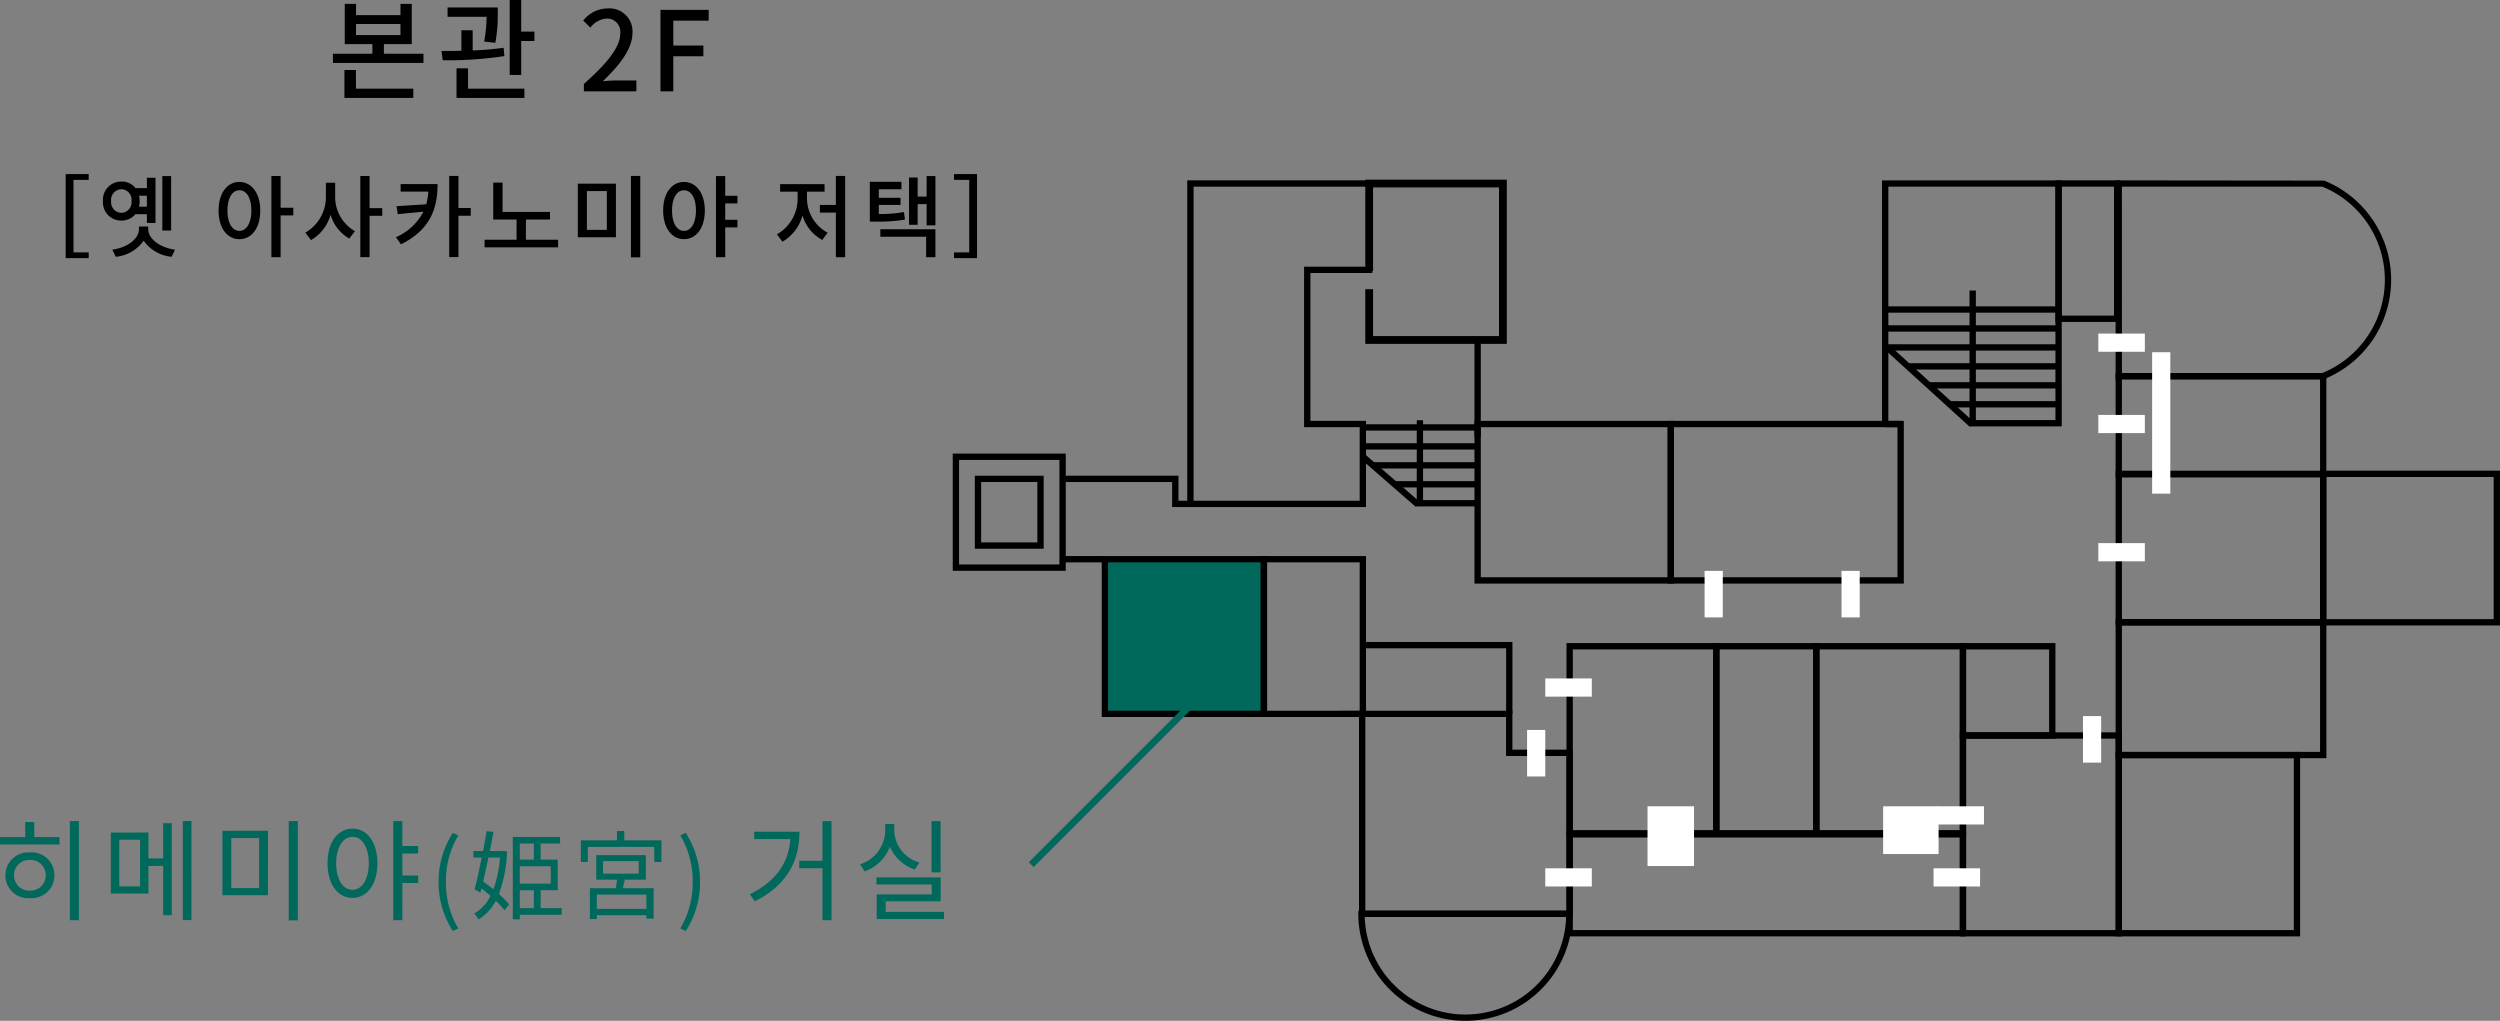 <?xml version="1.0" encoding="UTF-8"?> <svg xmlns="http://www.w3.org/2000/svg" xmlns:xlink="http://www.w3.org/1999/xlink" width="361.844" height="147.753" viewBox="0 0 361.844 147.753"><rect x="0" y="0" width="361.844" height="147.753" fill="#808080" stroke="none"/><defs><style>.a{fill:none;}.b{fill:#00695b;}.c{clip-path:url(#a);}.d{fill:#fff;}</style><clipPath id="a"><rect class="a" width="223.944" height="121.753" transform="translate(0 0)"></rect></clipPath></defs><g transform="translate(-646.748 -616)"><rect class="b" width="23" height="22" transform="translate(806.647 697)"></rect><g transform="translate(784.647 642)"><path d="M198.817,83.74H168.31V63.613h30.507Zm-29.593-.914H197.9v-18.3H169.224Z"></path><path d="M195.014,109.529H168.309v-26.7h26.705Zm-25.79-.914H194.1V83.74H169.224Z"></path><path d="M34.856,1.019H59.815V12.6H50.852V35.828H58.9V46.476H34.856ZM33.942.1V46.476H32.667V42.852H15.9v.915H31.752V47.39H59.815V34.913H51.767v-21.4H60.73V.1Z"></path><path d="M45.494,77.78H21.563v-23.3H45.494Zm-23.017-.915h22.1V55.394h-22.1Z"></path><path d="M59.815,77.78H44.579v-23.3H59.815Zm-14.321-.915H58.9V55.394H45.494Z"></path><path d="M104.387,58.469H75.512V34.913h28.875Zm-27.961-.914h27.047V35.828H76.426Z"></path><path d="M160.513,1.02h7.563V19.679h-7.563ZM159.6,20.593h9.391V.1H159.6Z"></path><path d="M125.445,95.061H110.056V67.079h15.389Zm-14.475-.914h13.561V67.994H110.97Z"></path><path d="M159.6,80.913H145.755V67.079H159.6ZM146.67,80h12.015v-12H146.67Z"></path><path d="M198.81,43.043h24.22V63.614H198.81ZM197.9,64.528h26.049v-22.4H197.9Z"></path><g class="c"><path d="M74.2,121.753a15.52,15.52,0,0,1-15.5-15.489v-.457h31v.457a15.522,15.522,0,0,1-15.5,15.489M59.626,106.721a14.586,14.586,0,0,0,29.157,0Z"></path><path d="M16.355,56.618H0V39.658H16.355ZM.914,55.7H15.44V40.573H.914Z"></path><path d="M13.16,53.422H3.195V42.853H13.16Zm-9.051-.914h8.136v-8.74H4.109Z"></path><path d="M146.67,109.529H88.831V94.307H146.67Zm-56.925-.914h56.011V95.221H89.745Z"></path><rect width="2.238" height="0.914" transform="translate(134.96 34.915)"></rect><path d="M160.513,35.714H147.129V34.8H159.6V1.022H135.417v34.35H134.5V.108h26.01Z"></path><rect width="0.914" height="14.032" transform="translate(75.512 23.205)"></rect><path d="M137.655,58.469H103.473V34.913h34.182Zm-33.268-.914h32.354V35.828H104.387Z"></path><path d="M146.67,95.061H124.532V67.079H146.67Zm-21.225-.914h20.31V67.994h-20.31Z"></path><path d="M169.224,109.529H145.755V80h23.469Zm-22.554-.914h21.64v-27.7H146.67Z"></path><path d="M198.81,64.528h-30.5v-22.4h30.5Zm-29.586-.914H197.9V43.043H169.224Z"></path><path d="M198.81,43.108h-30.5V27.989h30.5Zm-29.586-.915H197.9V28.9H169.224Z"></path><path d="M198.353,28.9H168.31V.107L198.5.14a15.492,15.492,0,0,1,.306,28.6v.152Zm-29.129-.914h29.017a14.577,14.577,0,0,0,0-26.968h-29.02Z"></path><path d="M89.747,106.72H58.8V76.866H81v5.641h8.749Zm-30.03-.914H88.832V83.421H80.084V77.78H59.717Z"></path><path d="M110.97,95.061H88.832V67.079H110.97Zm-21.223-.914h20.309V67.994H89.747Z"></path><path d="M59.709,0V13.223h1.127V1.127H79.063V22.642H60.836V15.855H59.709v7.914H80.191V0Z"></path><rect width="6.122" height="0.914" transform="translate(15.898 54.481)"></rect><path d="M81.007,77.323h-.914v-9.49H59.358v-.915H81.007Z"></path><rect class="d" width="6.733" height="8.647" transform="translate(100.559 90.701)"></rect><rect class="d" width="6.733" height="2.632" transform="translate(85.762 99.675)"></rect><rect class="d" width="6.733" height="2.632" transform="translate(142.522 90.702)"></rect><rect class="d" width="6.733" height="2.632" transform="translate(141.959 99.675)"></rect><rect class="d" width="6.733" height="2.632" transform="translate(85.762 72.196)"></rect><rect class="d" width="6.733" height="2.632" transform="translate(165.808 52.61)"></rect><rect class="d" width="6.733" height="2.632" transform="translate(165.808 34.055)"></rect><rect class="d" width="6.733" height="2.632" transform="translate(165.808 22.282)"></rect><rect class="d" width="2.633" height="6.733" transform="translate(108.82 56.627)"></rect><rect class="d" width="2.633" height="6.733" transform="translate(83.129 79.651)"></rect><rect class="d" width="2.631" height="6.733" transform="translate(128.639 56.627)"></rect><rect class="d" width="2.631" height="20.468" transform="translate(173.596 24.98)"></rect><rect class="d" width="2.631" height="6.733" transform="translate(163.587 77.647)"></rect><rect class="d" width="8.024" height="6.908" transform="translate(134.661 90.702)"></rect><rect width="15.449" height="0.914" transform="translate(144.287 32.057)"></rect><rect width="18.786" height="0.914" transform="translate(141.27 29.313)"></rect><rect width="21.803" height="0.914" transform="translate(138.253 26.57)"></rect><rect width="24.776" height="0.914" transform="translate(134.96 23.827)"></rect><rect width="25.096" height="0.914" transform="translate(134.96 21.084)"></rect><rect width="25.096" height="0.914" transform="translate(134.96 18.341)"></rect><path d="M147.123,35.71,134.929,24.622l.615-.677,11.624,10.569V16.054h.914v19l-.066.237-.194.32Z"></path><rect width="9.028" height="0.914" transform="translate(66.941 46.382)"></rect><rect width="11.877" height="0.914" transform="translate(64.092 43.638)"></rect><rect width="15.154" height="0.914" transform="translate(60.815 40.895)"></rect><rect width="16.709" height="0.914" transform="translate(59.26 38.152)"></rect><rect width="16.709" height="0.914" transform="translate(59.26 35.409)"></rect><path d="M66.946,47.3l-7.889-6.87.6-.69,7.5,6.531V34.83h.915V47.086Z"></path></g></g><g transform="translate(48.647 -18)"><path class="b" d="M-133.932-3.1a2.177,2.177,0,0,1-2.288-2.224,2.174,2.174,0,0,1,2.288-2.208,2.187,2.187,0,0,1,2.3,2.208A2.19,2.19,0,0,1-133.932-3.1Zm0-5.52a3.3,3.3,0,0,0-3.536,3.3,3.289,3.289,0,0,0,3.536,3.312,3.285,3.285,0,0,0,3.552-3.312A3.291,3.291,0,0,0-133.932-8.624Zm.64-4.4H-134.6v2.176h-3.648v1.072h8.608v-1.072h-3.648Zm5.152-.144V1.184h1.312V-13.168Zm10.16,9.456h-3.008v-6.752h3.008Zm3.344-4.048h-2.128V-11.5h-5.456v8.832h5.456v-4h2.128V.464h1.248V-12.848h-1.248Zm2.848-5.408V1.168h1.248V-13.168Zm5.728,1.408v9.328h6.592V-11.76Zm5.312,1.056v7.232h-4.032V-10.7Zm4.288-2.464V1.216h1.312V-13.168Zm9.232,9.952c-1.392,0-2.368-1.52-2.368-3.856,0-2.3.976-3.808,2.368-3.808,1.376,0,2.352,1.5,2.352,3.808C-84.876-4.736-85.852-3.216-87.228-3.216Zm0-8.848c-2.112,0-3.616,1.952-3.616,4.992,0,3.072,1.5,5.024,3.616,5.024s3.6-1.952,3.6-5.024C-83.628-10.112-85.116-12.064-87.228-12.064Zm9.5,3.6V-9.552h-2.288v-3.6h-1.312V1.184h1.312V-4.192h2.288V-5.28h-2.288V-8.464Zm5.01,11.222.8-.378a12.906,12.906,0,0,1-1.792-6.734,12.941,12.941,0,0,1,1.792-6.734l-.8-.364a13.075,13.075,0,0,0-2.058,7.1A13.123,13.123,0,0,0-72.714,2.758Zm6.832-10.64a16.836,16.836,0,0,1-.952,4.592c-.49-.392-1.008-.784-1.484-1.134.252-1.064.518-2.254.756-3.458Zm.406-.98-.182.028h-1.694c.2-.966.378-1.918.532-2.772l-.994-.1c-.14.868-.322,1.862-.518,2.87h-1.4v.952h1.2c-.336,1.722-.714,3.416-1.036,4.606l.854.462.154-.6c.434.336.868.7,1.3,1.078A5.879,5.879,0,0,1-69.62.224a5.158,5.158,0,0,1,.63.854,7,7,0,0,0,2.506-2.7A12.856,12.856,0,0,1-65.238-.252l.672-.84A13.112,13.112,0,0,0-66.036-2.6,19.874,19.874,0,0,0-64.86-8.778Zm2.464,5.712h2.03V-.56h-2.03Zm2.03-6.762v2.324h-2.03V-9.912Zm2.45,5.81h-4.48v-2.52h4.48ZM-56.95-.56H-60V-3.15h2.464V-7.588H-60V-9.912h2.814v-.952h-6.846V1.064h1.022V.406h6.062Zm12.25.112h-7.168V-2.52H-44.7Zm-6.272-6.916h5.166v1.82h-5.166Zm6.2,2.688V-8.232h-7.182v3.556h3c-.042.406-.1.84-.154,1.232h-3.766V1.022h1.008V.462H-44.7v.5h1.05v-4.41H-48.1c.084-.378.182-.812.28-1.232Zm-3.122-5.7v-1.344h-1.064v1.344h-5.222v3.136h1.008V-9.422h9.618v2.184h1.036v-3.136ZM-39,2.758A13.015,13.015,0,0,0-36.93-4.354,12.967,12.967,0,0,0-39-11.452l-.784.364a13.075,13.075,0,0,1,1.792,6.734A13.039,13.039,0,0,1-39.786,2.38Zm9.914-14.374v1.056h5.232c-.24,3.36-2.016,6.1-5.872,7.984l.72,1.024c4.768-2.352,6.464-5.984,6.464-10.064Zm9.872-1.536v5.744h-3.36v1.072h3.36v7.52H-17.9V-13.152Zm17.1,0H-3.424v7.424h1.312ZM-5.184-7.168a4.962,4.962,0,0,1-3.632-4.48v-1.088h-1.312v1.088A5.212,5.212,0,0,1-13.776-6.9l.672,1.024A6.093,6.093,0,0,0-9.456-9.44a6.1,6.1,0,0,0,3.616,3.3Zm-4.88,7.152V-1.552H-2.1V-5.008h-9.3v1.024h8v1.44H-11.36V1.024h9.744V-.016Z" transform="translate(736.353 766)"></path><path class="b" d="M770.258,760.432l-.707-.707,23.078-23.078.707.707Z" transform="translate(-22.552 -0.93)"></path></g><g transform="translate(647 616)"><rect class="a" width="150" height="46"></rect><g transform="translate(0 -5.783)"><path d="M9.256-11.024V1.144h3.328V.312h-2.2v-10.5h2.2v-.832Zm15.262.286H23.244v7.891h1.274ZM15.834-7.111a1.534,1.534,0,0,1,1.482-1.716,1.525,1.525,0,0,1,1.469,1.716,1.52,1.52,0,0,1-1.469,1.7A1.529,1.529,0,0,1,15.834-7.111Zm5.174-.78v1.586H19.864a3.18,3.18,0,0,0,.1-.806,3.054,3.054,0,0,0-.091-.78Zm0,2.678v1.261h1.248v-6.539H21.008v1.508H19.37a2.556,2.556,0,0,0-2.054-.962,2.642,2.642,0,0,0-2.665,2.834A2.638,2.638,0,0,0,17.316-4.29a2.589,2.589,0,0,0,2.028-.923ZM21.2-3.432H19.864v.351c0,1.4-1.586,2.678-3.861,3L16.51.949a5.588,5.588,0,0,0,4.03-2.327A5.565,5.565,0,0,0,24.583.949l.494-1.027C22.8-.4,21.2-1.677,21.2-3.081ZM34.4-2.8c-1.027,0-1.729-1.105-1.729-2.938s.7-2.938,1.729-2.938,1.729,1.1,1.729,2.938S35.412-2.8,34.4-2.8Zm0-7.085c-1.755,0-3.016,1.612-3.016,4.147S32.643-1.6,34.4-1.6s3.016-1.6,3.016-4.134S36.153-9.88,34.4-9.88Zm7.8,3.731H40.365v-4.589H39.026V1.014h1.339V-5.044H42.2Zm6.058-3.614H46.917v1.924A5.942,5.942,0,0,1,43.94-2.548l.819,1.079a6.066,6.066,0,0,0,2.834-3.679A5.847,5.847,0,0,0,50.3-1.69l.819-1.066a5.7,5.7,0,0,1-2.86-5.083Zm6.812,3.679H53.235v-4.654H51.9V1h1.339v-5.98h1.833Zm2.665-3.484v1.092H61.75a9.984,9.984,0,0,1-.312,1.833l-4.3.273.182,1.157,3.718-.364a8.117,8.117,0,0,1-3.978,3.692l.728,1.04c4.264-2.145,5.291-5.213,5.291-8.723ZM67.886-6.11H66.1v-4.641H64.766V.988H66.1v-5.98h1.781Zm7.982,4.589V-4.446h3.484V-5.538H72.488V-9.789H71.136v5.343h3.38v2.925H69.888V-.416H80.522V-1.521Zm7.514-8.112v7.761h5.512V-9.633Zm4.2,1.066v5.616H84.695V-8.567Zm3.484-2.184V1.027h1.352V-10.751ZM98.748-2.8c-1.027,0-1.729-1.105-1.729-2.951,0-1.82.7-2.925,1.729-2.925s1.729,1.1,1.729,2.925C100.477-3.9,99.762-2.8,98.748-2.8Zm0-7.085c-1.755,0-3.016,1.612-3.016,4.134,0,2.548,1.261,4.147,3.016,4.147s3.016-1.6,3.016-4.147C101.764-8.268,100.5-9.88,98.748-9.88Zm7.735,3.107V-7.878h-1.768v-2.86h-1.339V1.014h1.339V-3.3h1.768v-1.1h-1.768V-6.773Zm10.062-1.7h2.548V-9.568h-6.435v1.092h2.535v.949A5.93,5.93,0,0,1,112.2-2.3L113-1.235a6.284,6.284,0,0,0,2.9-3.8,5.913,5.913,0,0,0,2.86,3.549l.78-1.053a5.654,5.654,0,0,1-2.99-4.992Zm4.186-2.275v4.2h-2.314v1.105h2.314V1.014h1.339V-10.751Zm9.854,5.226a19.055,19.055,0,0,1-3.64.286V-6.552h3.146v-1.04h-3.146V-8.827h3.276V-9.906h-4.576v5.759h.793a22.114,22.114,0,0,0,4.29-.286ZM127.166-1.95h6.63V1.014h1.339V-3.029h-7.969Zm6.7-8.788v2.977h-1.3v-2.756h-1.248v6.838h1.248v-2.99h1.3V-3.6h1.274v-7.137Zm7.293-.286V1.144h-3.328V.312h2.2v-10.5h-2.2v-.832Z" transform="translate(0 42)"></path><path d="M-23.736-3.088H-25.4V.96h9.968V-.384h-8.3Zm.016-6.656h6.432v1.6H-23.72Zm4.032,4.3V-6.832h4.032v-5.824h-1.632v1.632H-23.72v-1.632h-1.632v5.824h4V-5.44h-5.712v1.328h13.1V-5.44ZM-3.56-7.024A21.572,21.572,0,0,0-3.208-11.3v-.832h-7.264v1.344h5.648A20.548,20.548,0,0,1-5.176-7.2Zm1.2.72a40.564,40.564,0,0,1-4.48.384V-8.832H-8.472v2.96c-1.024.032-2.016.032-2.88.032l.176,1.344A54.121,54.121,0,0,0-2.248-5.1ZM-7.512-3.328H-9.176V.96H.648V-.384h-8.16ZM.184-8.64v-4.576H-1.48V-2.368H.184V-7.28H2.1V-8.64ZM9.256,0h7.6V-1.568H13.912c-.576,0-1.312.048-1.92.112,2.5-2.384,4.3-4.736,4.3-7.008A3.33,3.33,0,0,0,12.744-12,4.572,4.572,0,0,0,9.16-10.24L10.2-9.216a3.194,3.194,0,0,1,2.32-1.312,1.912,1.912,0,0,1,2,2.16c0,1.936-1.792,4.224-5.264,7.3ZM20.344,0H22.2V-5.072h4.352V-6.624H22.2v-3.6h5.12v-1.568H20.344Z" transform="translate(75 19)"></path></g></g></g></svg> 